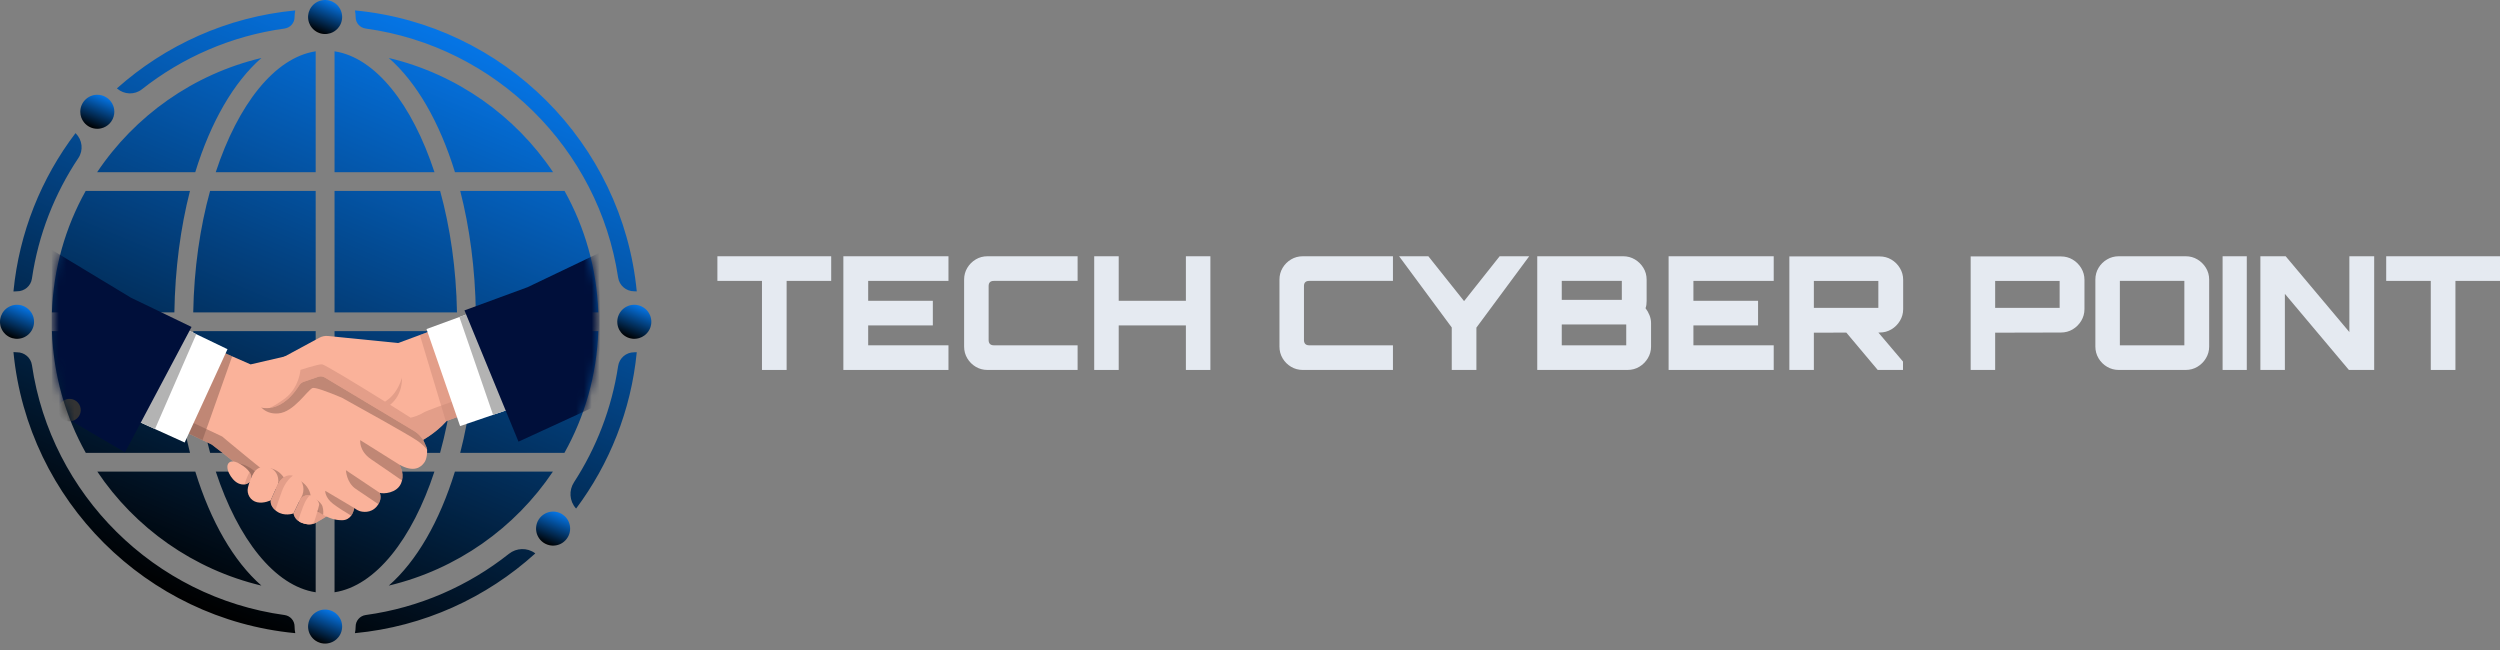 <?xml version="1.0" encoding="UTF-8"?> <svg xmlns="http://www.w3.org/2000/svg" width="319" height="83" viewBox="0 0 319 83" fill="none"><rect x="0" y="0" width="319" height="83" fill="#808080" stroke="none"/><path d="M97.227 47.205V35.842H91.54V32.699H106.061V35.842H100.373V47.205H97.227Z" fill="#E5EAF1"></path><path d="M107.613 47.205V32.699H121.025V35.842H110.78V38.381H119.029V41.523H110.78V44.062H121.025V47.205H107.613Z" fill="#E5EAF1"></path><path d="M126.007 47.205C125.456 47.205 124.955 47.071 124.505 46.802C124.054 46.533 123.695 46.174 123.426 45.724C123.157 45.274 123.022 44.774 123.022 44.223V35.681C123.022 35.13 123.157 34.63 123.426 34.18C123.695 33.73 124.054 33.371 124.505 33.102C124.955 32.834 125.456 32.699 126.007 32.699H137.503V35.842H126.814C126.599 35.842 126.434 35.896 126.32 36.003C126.206 36.111 126.149 36.279 126.149 36.507V43.397C126.149 43.612 126.206 43.777 126.32 43.891C126.434 44.005 126.599 44.062 126.814 44.062H137.503V47.205L126.007 47.205Z" fill="#E5EAF1"></path><path d="M139.621 47.205V32.699H142.747V38.381H151.319V32.699H154.445V47.205H151.319V41.523H142.747V47.205H139.621Z" fill="#E5EAF1"></path><path d="M166.244 47.205C165.692 47.205 165.192 47.071 164.741 46.802C164.29 46.533 163.931 46.174 163.662 45.724C163.393 45.274 163.259 44.774 163.259 44.223V35.681C163.259 35.13 163.393 34.63 163.662 34.18C163.931 33.73 164.29 33.371 164.741 33.102C165.192 32.834 165.692 32.699 166.244 32.699H177.74V35.842H167.05C166.835 35.842 166.67 35.896 166.556 36.003C166.442 36.111 166.385 36.279 166.385 36.507V43.397C166.385 43.612 166.442 43.777 166.556 43.891C166.67 44.005 166.835 44.062 167.05 44.062H177.74V47.205L166.244 47.205Z" fill="#E5EAF1"></path><path d="M185.243 47.205V41.785L178.526 32.699H182.258L186.816 38.421L191.354 32.699H195.125L188.389 41.805V47.205L185.243 47.205Z" fill="#E5EAF1"></path><path d="M196.153 32.699H207.125C207.663 32.699 208.157 32.834 208.608 33.102C209.058 33.371 209.421 33.73 209.697 34.18C209.972 34.63 210.11 35.13 210.11 35.681V38.401C210.11 38.575 210.1 38.74 210.08 38.894C210.06 39.049 210.022 39.193 209.969 39.327C210.17 39.583 210.338 39.878 210.473 40.214C210.607 40.55 210.675 40.886 210.675 41.221V44.223C210.675 44.76 210.537 45.258 210.261 45.714C209.986 46.171 209.623 46.533 209.172 46.802C208.721 47.071 208.221 47.205 207.67 47.205H196.153L196.153 32.699ZM206.944 38.26V35.842H199.28V38.26H206.944ZM207.508 44.062V41.403H199.28V44.062H207.508Z" fill="#E5EAF1"></path><path d="M212.914 47.205V32.699H226.326V35.842H216.08V38.381H224.329V41.523H216.08V44.062H226.326V47.205H212.914Z" fill="#E5EAF1"></path><path d="M228.322 47.205V32.72H239.839C240.39 32.72 240.89 32.854 241.341 33.123C241.791 33.391 242.155 33.754 242.43 34.211C242.706 34.667 242.844 35.164 242.844 35.702V39.449C242.844 39.986 242.706 40.483 242.43 40.94C242.155 41.396 241.791 41.759 241.341 42.027C240.89 42.296 240.39 42.43 239.839 42.43L231.448 42.45V47.205H228.322ZM239.677 39.288V35.843H231.448V39.288H239.677ZM239.596 47.205L235.381 42.189H239.476L242.823 46.137V47.205H239.596Z" fill="#E5EAF1"></path><path d="M251.456 47.205V32.72H262.972C263.523 32.72 264.024 32.854 264.474 33.123C264.925 33.391 265.288 33.754 265.564 34.211C265.839 34.667 265.977 35.164 265.977 35.702V39.449C265.977 39.986 265.839 40.483 265.564 40.94C265.288 41.396 264.925 41.759 264.474 42.027C264.024 42.296 263.523 42.43 262.972 42.43L254.582 42.45V47.205H251.456ZM262.81 39.288V35.843H254.582V39.288H262.81Z" fill="#E5EAF1"></path><path d="M270.354 47.205C269.816 47.205 269.318 47.071 268.861 46.802C268.404 46.533 268.041 46.171 267.772 45.714C267.503 45.258 267.369 44.76 267.369 44.223V35.681C267.369 35.13 267.503 34.63 267.772 34.18C268.041 33.73 268.404 33.371 268.861 33.102C269.318 32.834 269.816 32.699 270.354 32.699H278.905C279.443 32.699 279.937 32.834 280.388 33.102C280.838 33.371 281.201 33.73 281.477 34.18C281.752 34.63 281.89 35.13 281.89 35.681V44.223C281.89 44.76 281.752 45.258 281.477 45.714C281.201 46.171 280.838 46.533 280.388 46.802C279.937 47.071 279.443 47.205 278.905 47.205H270.354ZM278.724 44.062V35.842H270.495V44.062H278.724Z" fill="#E5EAF1"></path><path d="M283.604 47.205V32.699H286.69V47.205H283.604Z" fill="#E5EAF1"></path><path d="M288.424 47.205V32.699H291.651L299.779 42.37V32.699H302.946V47.205H299.719L291.55 37.494V47.205H288.424Z" fill="#E5EAF1"></path><path d="M310.166 47.205V35.842H304.479V32.699H319V35.842H313.313V47.205H310.166Z" fill="#E5EAF1"></path><path d="M33.358 74.723C29.821 71.627 26.886 66.55 24.921 60.175H12.416C17.229 67.353 24.664 72.653 33.358 74.723ZM22.25 39.866C22.338 34.272 23.044 29.027 24.239 24.364H10.932C8.349 28.988 6.817 34.264 6.625 39.866H22.25ZM42.687 6.546V21.976H55.44C52.6 13.342 47.932 7.349 42.687 6.546ZM49.609 7.397C53.154 10.501 56.09 15.586 58.055 21.976H70.575C65.763 14.782 58.311 9.466 49.609 7.397ZM56.162 24.364H42.687V39.866H58.311C58.215 34.295 57.445 29.019 56.162 24.364ZM6.625 42.254C6.817 47.872 8.357 53.156 10.948 57.788H24.247C23.044 53.116 22.338 47.864 22.25 42.254H6.625ZM40.281 75.574V60.175H27.535C30.375 68.794 35.043 74.77 40.281 75.574ZM33.358 7.397C24.656 9.466 17.204 14.782 12.392 21.976H24.913C26.878 15.586 29.813 10.501 33.358 7.397ZM76.342 39.866C76.15 34.264 74.618 28.988 72.035 24.364H58.728C59.924 29.027 60.63 34.272 60.718 39.866H76.342ZM49.609 74.723C58.303 72.653 65.739 67.353 70.551 60.175H58.047C56.082 66.55 53.146 71.627 49.609 74.723ZM58.311 42.254H42.687V57.788H56.154C57.437 53.124 58.215 47.832 58.311 42.254ZM60.718 42.254C60.629 47.864 59.924 53.116 58.721 57.788H72.019C74.61 53.156 76.15 47.872 76.342 42.254H60.718ZM24.656 39.866H40.281V24.364H26.805C25.522 29.019 24.752 34.295 24.656 39.866ZM55.432 60.175H42.687V75.574C47.924 74.77 52.593 68.794 55.432 60.175ZM26.814 57.788H40.281V42.254H24.656C24.752 47.832 25.53 53.124 26.814 57.788ZM27.527 21.976H40.281V6.546C35.035 7.349 30.367 13.342 27.527 21.976ZM45.379 2.184C45.378 2.922 45.925 3.542 46.657 3.642C63.217 5.916 76.392 18.942 78.874 35.419C79.026 36.427 79.895 37.171 80.916 37.169L80.936 37.169C81.043 37.169 81.148 37.173 81.251 37.181C79.413 18.246 64.278 3.141 45.315 1.332C45.301 1.33 45.29 1.343 45.293 1.356C45.349 1.62 45.379 1.891 45.379 2.17L45.379 2.184ZM68.269 70.586C67.27 69.857 65.91 69.897 64.941 70.665C59.772 74.76 53.511 77.535 46.67 78.476C45.931 78.578 45.378 79.204 45.379 79.95C45.379 80.239 45.347 80.522 45.287 80.791C54.095 79.957 62.079 76.253 68.288 70.631C68.298 70.622 68.297 70.607 68.287 70.599L68.269 70.586ZM14.951 11.307C15.857 12.08 17.172 12.131 18.108 11.393C23.264 7.329 29.5 4.576 36.31 3.642C37.042 3.542 37.589 2.921 37.588 2.184V2.17C37.588 1.891 37.618 1.62 37.674 1.356C37.677 1.343 37.666 1.33 37.652 1.332C28.976 2.16 21.099 5.773 14.934 11.262C14.925 11.27 14.925 11.285 14.934 11.293C14.94 11.297 14.945 11.302 14.951 11.307ZM80.916 44.952C79.895 44.949 79.026 45.694 78.874 46.703C78.06 52.103 76.097 57.134 73.244 61.536C72.57 62.575 72.657 63.931 73.479 64.858L73.494 64.875C73.503 64.884 73.518 64.884 73.526 64.873C77.765 59.198 80.529 52.362 81.251 44.939C81.148 44.947 81.043 44.952 80.936 44.952L80.916 44.952ZM43.427 80.924C43.453 80.87 43.479 80.815 43.5 80.759C43.477 80.815 43.453 80.87 43.425 80.924H43.427ZM37.588 79.937C37.589 79.198 37.041 78.578 36.309 78.478C19.709 76.2 6.51 63.117 4.075 46.582C3.936 45.642 3.123 44.949 2.172 44.952C2.027 44.952 1.883 44.944 1.741 44.927C1.728 44.925 1.717 44.936 1.718 44.949C3.56 63.879 18.693 78.977 37.652 80.788C37.666 80.79 37.677 80.778 37.674 80.764C37.618 80.502 37.588 80.229 37.588 79.95L37.588 79.937ZM1.741 37.193C1.883 37.176 2.027 37.169 2.172 37.169L2.19 37.169C3.129 37.171 3.935 36.488 4.072 35.56C4.897 29.932 6.97 24.703 10.001 20.163C10.664 19.17 10.512 17.862 9.668 17.017C9.662 17.012 9.657 17.007 9.652 17.002C9.643 16.993 9.629 16.994 9.621 17.004C5.283 22.724 2.45 29.646 1.718 37.171C1.717 37.184 1.728 37.195 1.741 37.193Z" fill="url(#paint0_linear_354_258)"></path><mask id="mask0_354_258" style="mask-type:luminance" maskUnits="userSpaceOnUse" x="6" y="6" width="71" height="70"><path d="M41.484 75.881C60.736 75.881 76.342 60.291 76.342 41.06C76.342 21.828 60.736 6.238 41.484 6.238C22.232 6.238 6.625 21.828 6.625 41.06C6.625 60.291 22.232 75.881 41.484 75.881Z" fill="white"></path></mask><g mask="url(#mask0_354_258)"><path d="M38.182 66.553C38.182 66.553 39.368 67.253 40.324 66.698C41.28 66.144 41.95 65.723 41.95 65.723L39.849 64.492L38.182 66.553Z" fill="#FAB29A"></path><path opacity="0.5" d="M38.182 66.553C38.182 66.553 39.368 67.253 40.324 66.698C41.28 66.144 41.95 65.723 41.95 65.723L39.849 64.492L38.182 66.553Z" fill="#CC8A79"></path><path d="M54.159 58.996C53.718 59.642 52.806 60.324 50.952 59.288C50.952 59.288 50.953 59.289 50.954 59.292C50.996 59.359 51.561 60.256 51.298 61.313C51.27 61.429 51.231 61.546 51.181 61.665C51.177 61.673 51.174 61.681 51.17 61.69C50.619 62.945 48.923 63.04 48.456 62.887V62.888C48.467 62.912 48.771 63.553 48.285 64.335C48.228 64.427 48.161 64.521 48.08 64.617C47.303 65.536 46.226 65.32 45.9 65.216C45.573 65.114 45.204 64.822 45.204 64.822C45.204 64.822 45.141 65.356 44.813 65.799C44.582 66.11 44.22 66.376 43.658 66.38C42.756 66.387 42.047 66.132 41.231 65.691C41.046 65.592 40.857 65.483 40.659 65.366C40.403 65.213 40.132 65.047 39.84 64.868C38.312 63.934 32.365 61.003 32.365 61.003C32.365 61.003 31.267 60.095 30.011 59.081C28.929 58.205 27.731 57.249 27.025 56.729L25.84 56.162L22.384 54.508L20.762 53.732L16.105 51.505L22.509 42.362L25.666 43.741L29.625 45.468L31.978 46.496L37.343 45.255L38.627 44.953L42.928 47.676L53.575 54.421L53.999 56.124L54.419 57.063L54.42 57.064C54.467 57.168 54.493 57.281 54.499 57.394C54.499 57.401 54.499 57.409 54.5 57.416C54.51 57.768 54.486 58.515 54.159 58.996Z" fill="#FAB29A"></path><path opacity="0.5" d="M40.659 65.365C40.403 65.213 40.132 65.047 39.839 64.868C38.311 63.934 32.366 61.003 32.366 61.003C32.366 61.003 31.266 60.095 30.011 59.08C28.928 58.205 27.73 57.249 27.025 56.729L25.84 56.163L22.384 54.508L23.117 53.231L28.346 55.696C28.346 55.696 34.835 61.157 36.71 62.334C38.584 63.512 40.59 65.046 40.59 65.046L40.659 65.365Z" fill="#875C50"></path><path opacity="0.5" d="M29.625 45.469L25.84 56.163L20.762 53.733L25.666 43.741L29.625 45.469Z" fill="#875C50"></path><path opacity="0.5" d="M54.42 57.064L54.419 57.063L54 56.125L53.575 54.421L42.928 47.677L38.627 44.953L37.343 45.254L36.534 46.417L32.92 51.366C32.92 51.366 33.538 52.918 35.518 52.751C37.499 52.584 39.172 49.84 39.871 49.514C40.148 49.384 41.699 49.936 43.622 50.746C46.462 52.317 52.003 55.4 53.183 56.193C53.826 56.625 54.237 57.045 54.498 57.394C54.493 57.28 54.466 57.168 54.42 57.064Z" fill="#875C50"></path><path opacity="0.5" d="M51.299 61.313C50.182 60.529 48.303 59.251 47.343 58.595C45.772 57.52 45.968 56.162 45.968 56.162L50.952 59.288C50.952 59.288 50.953 59.289 50.955 59.292C50.997 59.359 51.562 60.255 51.299 61.313Z" fill="#875C50"></path><path opacity="0.5" d="M48.285 64.335C47.491 63.8 46.188 62.921 45.395 62.383C44.194 61.568 44.141 59.999 44.141 59.999L48.456 62.887L48.456 62.888C48.468 62.912 48.77 63.553 48.285 64.335Z" fill="#875C50"></path><path opacity="0.5" d="M45.205 64.823C45.205 64.823 45.141 65.357 44.813 65.799C44.124 65.39 43.124 64.772 42.49 64.281C41.445 63.469 41.498 62.624 41.498 62.624L45.205 64.823Z" fill="#875C50"></path><path d="M69.574 49.111L60.62 52.383L56.982 53.712C56.956 53.743 56.93 53.773 56.904 53.802C56.222 54.578 55.388 55.216 54.788 55.626C54.323 55.944 54 56.124 54 56.124L53.748 55.801C53.494 55.475 53.181 55.199 52.826 54.987L51.307 54.078L48.432 52.355L47.896 52.035L47.553 51.829L41.456 48.178C41.23 48.044 40.965 48 40.712 48.053C40.669 48.062 40.628 48.074 40.587 48.088L38.832 48.693L38.732 48.727C38.698 48.739 38.664 48.753 38.632 48.768C38.52 48.82 38.419 48.891 38.333 48.978C38.282 49.03 38.236 49.088 38.196 49.151C36.853 51.27 35.455 51.932 34.405 52.057C34.273 52.074 34.147 52.081 34.027 52.082C33.752 52.083 33.51 52.05 33.311 52.004C32.88 51.904 32.641 51.441 32.806 51.03L34.712 46.864C34.879 46.447 35.187 46.102 35.582 45.889L40.754 43.094C41.092 42.911 41.477 42.834 41.86 42.873L50.799 43.772L53.575 42.747L57.196 41.41L65.531 38.334L68.931 47.397L69.574 49.111Z" fill="#FAB29A"></path><path d="M29.029 44.557L23.563 56.465L19.776 54.747L15.933 53.005L22.371 41.353L25.047 42.641L29.029 44.557Z" fill="white"></path><path opacity="0.5" d="M41.23 65.691C40.809 65.463 40.359 65.185 39.839 64.868C38.311 63.934 32.366 61.003 32.366 61.003C32.366 61.003 31.266 60.095 30.011 59.08C30.576 59.097 31.708 59.3 32.874 60.476L34.422 59.742C34.422 59.742 36.113 59.88 36.759 62.107L38.355 61.397C38.355 61.397 39.493 61.944 39.666 63.406C39.666 63.406 40.948 63.863 41.162 64.668C41.275 65.093 41.265 65.449 41.23 65.691Z" fill="#875C50"></path><path d="M31.217 61.813C30.975 61.845 30.698 61.81 30.404 61.674C29.453 61.233 28.558 59.505 29.272 59C29.272 59 29.654 58.617 30.644 59.211C31.226 59.56 31.604 59.896 31.828 60.23C31.985 60.464 32.065 60.697 32.086 60.932C32.121 61.325 31.758 61.74 31.217 61.813Z" fill="#FAB29A"></path><path opacity="0.5" d="M31.217 61.813C31.369 61.204 31.655 60.578 31.827 60.23C31.984 60.464 32.065 60.697 32.086 60.932C32.12 61.325 31.758 61.74 31.217 61.813Z" fill="#CC8A79"></path><path d="M32.819 64.09C31.966 63.909 31.439 63.047 31.639 62.199C31.768 61.656 32.006 60.918 32.433 60.253C33.278 58.939 35.747 59.495 35.501 61.698L34.55 63.835C34.55 63.835 33.688 64.275 32.819 64.09Z" fill="#FAB29A"></path><path d="M38.599 63.127L37.454 65.51C37.39 65.54 36.264 65.926 35.312 65.25C35.249 65.205 35.192 65.161 35.139 65.116C34.395 64.486 34.549 63.835 34.549 63.835L35.5 61.698C35.5 61.698 36.182 60.392 37.366 60.695C37.391 60.701 37.415 60.708 37.44 60.715C38.669 61.092 38.906 62.227 38.599 63.127Z" fill="#FAB29A"></path><path d="M40.722 64.422C40.598 65.044 40.075 66.637 40.075 66.637C39.858 66.843 39.499 67.068 38.52 66.713C38.327 66.643 38.168 66.554 38.038 66.455C37.51 66.056 37.454 65.51 37.454 65.51L38.393 63.557C38.812 63.197 39.211 63.116 39.557 63.186C40.285 63.333 40.777 64.144 40.722 64.422Z" fill="#FAB29A"></path><path opacity="0.5" d="M37.366 60.694C37.029 60.944 36.402 61.53 35.977 62.661C35.659 63.506 35.356 64.428 35.139 65.115C34.395 64.486 34.549 63.835 34.549 63.835L35.5 61.697C35.5 61.697 36.182 60.392 37.366 60.694Z" fill="#CC8A79"></path><path opacity="0.5" d="M39.557 63.186C39.332 63.38 38.999 63.786 38.685 64.614C38.424 65.306 38.2 65.963 38.038 66.455C37.51 66.056 37.454 65.51 37.454 65.51L38.393 63.557C38.812 63.197 39.211 63.116 39.557 63.186Z" fill="#CC8A79"></path><path opacity="0.5" d="M68.931 47.397C62.344 49.618 54.729 52.227 54.048 52.642C53.46 53 52.861 53.194 52.398 53.299C51.685 52.845 50.773 52.271 49.777 51.649C51.439 50.338 51.293 48.218 51.293 48.218C50.781 49.844 49.942 50.748 49.135 51.25C45.616 49.061 41.391 46.494 41.081 46.486C40.564 46.472 38.34 47.195 38.34 47.195C38.34 47.195 38.202 49.434 36.378 50.827C35.606 51.416 34.932 51.804 34.406 52.057C35.456 51.932 36.854 51.27 38.197 49.151C38.236 49.088 38.282 49.03 38.334 48.978C38.353 48.959 38.373 48.94 38.394 48.922C38.398 48.919 38.403 48.915 38.407 48.911C38.428 48.894 38.45 48.877 38.472 48.861C38.474 48.86 38.476 48.858 38.478 48.857C38.499 48.842 38.521 48.828 38.543 48.815C38.547 48.813 38.551 48.81 38.555 48.808C38.58 48.794 38.606 48.78 38.632 48.768C38.648 48.761 38.663 48.754 38.679 48.747C38.697 48.74 38.714 48.733 38.732 48.727L38.833 48.693L40.587 48.088C40.607 48.081 40.627 48.075 40.647 48.069C40.652 48.068 40.657 48.067 40.663 48.065C40.677 48.062 40.691 48.058 40.705 48.055C40.96 48 41.229 48.043 41.456 48.178L47.553 51.829L48.432 52.356L51.308 54.078L52.827 54.988C53.181 55.2 53.494 55.476 53.748 55.802L54.001 56.125C54.001 56.125 54.324 55.944 54.788 55.626C55.411 55.2 56.287 54.528 56.982 53.712L69.574 49.111L68.931 47.397Z" fill="#CC8A79"></path><path opacity="0.5" d="M60.62 52.383L56.982 53.712C56.956 53.743 56.93 53.773 56.904 53.803L53.575 42.746L57.196 41.41L60.62 52.383Z" fill="#CC8A79"></path><path d="M66.636 51.665L62.914 52.934L58.706 54.369L54.423 41.987L58.616 40.451L61.361 39.445L66.636 51.665Z" fill="white"></path><path d="M66.636 51.665L62.914 52.934L58.616 40.451L61.361 39.445L66.636 51.665Z" fill="#B3B3B3"></path><path d="M76.502 32.254V51.601L66.159 56.356L64.525 52.386L64.013 51.143L63.264 49.32L62.061 46.399L61.757 45.657L59.637 40.509L59.482 40.133L59.265 39.606L67.318 36.646L76.502 32.254Z" fill="#000F3A"></path><path d="M25.047 42.641L19.776 54.747L15.933 53.005L22.371 41.353L25.047 42.641Z" fill="#B3B3B3"></path><path d="M24.441 41.717L24.174 42.22L23.799 42.926L21.374 47.498L20.999 48.206L18.612 52.703L17.964 53.925L15.95 57.719L9.125 53.738L7.514 52.798L6.597 52.263V31.879L16.714 37.989L24.441 41.717Z" fill="#000F3A"></path><path d="M10.303 52.397C10.264 53.188 9.592 53.798 8.8 53.759C8.009 53.721 7.398 53.049 7.437 52.258C7.475 51.468 8.148 50.858 8.939 50.896C9.731 50.935 10.341 51.607 10.303 52.397Z" fill="#333333"></path></g><path d="M43.425 80.924H43.427C43.453 80.87 43.479 80.815 43.5 80.759C43.477 80.815 43.453 80.87 43.425 80.924Z" fill="white"></path><path d="M43.5 80.759C43.479 80.815 43.453 80.87 43.427 80.924H43.425C43.453 80.87 43.477 80.815 43.5 80.759Z" fill="#FF00FF"></path><path d="M43.657 79.95C43.657 79.993 43.655 80.038 43.652 80.081C43.65 80.115 43.648 80.149 43.644 80.181C43.629 80.32 43.601 80.455 43.562 80.586C43.543 80.644 43.524 80.703 43.5 80.759C43.477 80.815 43.453 80.87 43.425 80.924C43.404 80.967 43.38 81.01 43.355 81.052C43.331 81.095 43.303 81.138 43.275 81.178C43.248 81.219 43.218 81.258 43.188 81.296C43.128 81.373 43.059 81.448 42.988 81.514C42.95 81.553 42.909 81.589 42.866 81.624C42.819 81.662 42.77 81.698 42.721 81.735C42.684 81.758 42.648 81.784 42.611 81.805C42.551 81.842 42.489 81.876 42.425 81.906C42.35 81.942 42.273 81.975 42.191 82C42.155 82.013 42.119 82.024 42.082 82.034C42.056 82.043 42.031 82.049 42.003 82.056C41.922 82.077 41.838 82.092 41.752 82.103C41.716 82.107 41.679 82.112 41.643 82.114C41.592 82.118 41.538 82.12 41.484 82.12C41.431 82.12 41.377 82.118 41.326 82.114C41.289 82.112 41.255 82.107 41.221 82.103C41.154 82.097 41.088 82.086 41.024 82.071C40.996 82.064 40.968 82.058 40.94 82.052C40.932 82.049 40.923 82.047 40.915 82.045C40.889 82.037 40.863 82.03 40.837 82.022C40.634 81.96 40.441 81.865 40.268 81.75C40.21 81.709 40.154 81.669 40.101 81.624C40.058 81.589 40.017 81.553 39.978 81.514C39.942 81.48 39.908 81.446 39.876 81.41C39.743 81.264 39.629 81.099 39.541 80.924C39.522 80.888 39.505 80.849 39.49 80.813C39.473 80.774 39.458 80.736 39.443 80.697C39.421 80.637 39.402 80.579 39.387 80.519C39.381 80.504 39.377 80.487 39.374 80.47C39.357 80.406 39.344 80.344 39.336 80.278C39.325 80.213 39.319 80.147 39.314 80.081C39.312 80.038 39.31 79.993 39.31 79.95C39.31 79.897 39.312 79.843 39.316 79.792C39.319 79.762 39.321 79.73 39.325 79.698C39.364 79.366 39.477 79.056 39.648 78.786C39.653 78.782 39.655 78.775 39.659 78.771C39.683 78.735 39.706 78.701 39.732 78.666C39.76 78.628 39.79 78.589 39.822 78.553C39.852 78.516 39.884 78.48 39.918 78.446L39.97 78.394C39.987 78.377 40.004 78.36 40.021 78.345C40.047 78.322 40.075 78.298 40.1 78.277C40.126 78.253 40.154 78.232 40.184 78.213C40.197 78.202 40.21 78.193 40.223 78.185C40.257 78.159 40.293 78.135 40.33 78.112C40.368 78.088 40.409 78.065 40.448 78.043C40.449 78.042 40.45 78.041 40.452 78.041C40.495 78.018 40.538 77.996 40.58 77.977C40.632 77.954 40.683 77.932 40.737 77.913C40.767 77.9 40.797 77.892 40.829 77.881C40.831 77.881 40.833 77.879 40.837 77.879C40.872 77.868 40.906 77.857 40.94 77.849C40.975 77.84 41.011 77.832 41.045 77.825C41.082 77.817 41.116 77.81 41.152 77.806C41.167 77.804 41.184 77.802 41.2 77.799C41.242 77.793 41.287 77.789 41.33 77.787C41.334 77.785 41.341 77.785 41.347 77.785C41.392 77.782 41.439 77.78 41.484 77.78C41.529 77.78 41.577 77.782 41.621 77.785C41.628 77.785 41.632 77.785 41.639 77.787C41.681 77.789 41.722 77.793 41.765 77.799C41.892 77.814 42.014 77.842 42.129 77.879C42.163 77.889 42.198 77.9 42.23 77.913C42.275 77.928 42.318 77.945 42.358 77.964C42.38 77.973 42.404 77.984 42.425 77.994C42.489 78.024 42.551 78.058 42.611 78.095C42.648 78.118 42.684 78.142 42.718 78.165C42.77 78.2 42.819 78.236 42.866 78.277C42.892 78.298 42.92 78.322 42.945 78.345C42.986 78.382 43.025 78.418 43.061 78.459C43.091 78.489 43.119 78.521 43.147 78.553C43.209 78.626 43.267 78.705 43.318 78.786C43.372 78.872 43.421 78.962 43.464 79.056C43.483 79.099 43.502 79.143 43.52 79.188C43.53 79.216 43.539 79.244 43.547 79.27C43.556 79.297 43.565 79.325 43.573 79.353C43.584 79.387 43.592 79.424 43.599 79.458C43.605 79.475 43.609 79.494 43.612 79.514C43.618 79.544 43.624 79.576 43.629 79.608C43.631 79.612 43.631 79.616 43.631 79.623C43.639 79.678 43.646 79.734 43.65 79.792C43.654 79.843 43.657 79.897 43.657 79.95Z" fill="url(#paint1_linear_354_258)"></path><path d="M43.5 80.759C43.479 80.815 43.453 80.87 43.427 80.924H43.425C43.453 80.87 43.477 80.815 43.5 80.759Z" fill="#1B1464"></path><path d="M43.657 2.17C43.657 2.223 43.655 2.277 43.651 2.328C43.646 2.39 43.64 2.452 43.629 2.514C43.625 2.544 43.621 2.574 43.612 2.604C43.61 2.621 43.606 2.639 43.601 2.654C43.593 2.694 43.584 2.733 43.571 2.773C43.556 2.827 43.539 2.88 43.52 2.932C43.503 2.977 43.484 3.022 43.464 3.064C43.443 3.111 43.419 3.156 43.396 3.203C43.372 3.248 43.346 3.291 43.319 3.334C43.265 3.42 43.205 3.499 43.141 3.574C43.119 3.599 43.096 3.625 43.072 3.651C42.978 3.753 42.873 3.845 42.76 3.927C42.74 3.942 42.719 3.957 42.7 3.97C42.663 3.995 42.627 4.017 42.588 4.04C42.475 4.109 42.357 4.164 42.23 4.209C42.198 4.222 42.164 4.233 42.13 4.244C42.014 4.28 41.892 4.308 41.766 4.323C41.723 4.329 41.682 4.333 41.639 4.335C41.633 4.338 41.628 4.338 41.622 4.338C41.577 4.34 41.53 4.342 41.485 4.342C41.44 4.342 41.393 4.34 41.348 4.338C41.341 4.338 41.335 4.338 41.331 4.335C41.288 4.333 41.243 4.329 41.2 4.323C41.185 4.321 41.168 4.318 41.153 4.316C41.116 4.312 41.082 4.306 41.046 4.297C41.011 4.291 40.975 4.282 40.941 4.273C40.907 4.265 40.872 4.254 40.838 4.244C40.834 4.244 40.831 4.241 40.829 4.241C40.797 4.231 40.767 4.22 40.737 4.209C40.684 4.19 40.632 4.169 40.581 4.145C40.536 4.126 40.493 4.102 40.448 4.079C40.403 4.055 40.36 4.029 40.317 4.002C40.272 3.974 40.227 3.942 40.184 3.91C40.152 3.886 40.12 3.86 40.09 3.835C40.075 3.822 40.058 3.809 40.043 3.794C40.026 3.781 40.011 3.766 39.996 3.751C39.953 3.713 39.915 3.672 39.876 3.629C39.84 3.589 39.803 3.546 39.769 3.501C39.758 3.49 39.75 3.479 39.743 3.469C39.713 3.43 39.685 3.39 39.658 3.347C39.655 3.343 39.653 3.338 39.649 3.334C39.64 3.321 39.632 3.308 39.623 3.293C39.606 3.263 39.589 3.236 39.574 3.206C39.523 3.111 39.48 3.015 39.443 2.917C39.431 2.885 39.42 2.85 39.409 2.818C39.368 2.69 39.34 2.557 39.325 2.42C39.321 2.39 39.319 2.36 39.317 2.328C39.313 2.277 39.31 2.223 39.31 2.17C39.31 2.125 39.313 2.082 39.315 2.039C39.317 1.99 39.321 1.943 39.33 1.894C39.338 1.813 39.353 1.733 39.373 1.656C39.383 1.611 39.394 1.569 39.409 1.526C39.443 1.41 39.488 1.301 39.542 1.196C39.568 1.143 39.595 1.094 39.626 1.044C39.649 1.008 39.67 0.974 39.694 0.942C39.726 0.895 39.76 0.85 39.797 0.805C39.833 0.76 39.872 0.717 39.913 0.674C39.925 0.659 39.938 0.646 39.951 0.633C39.964 0.618 39.977 0.606 39.99 0.595C40.022 0.563 40.056 0.533 40.09 0.505C40.12 0.479 40.153 0.454 40.185 0.43C40.21 0.411 40.236 0.394 40.262 0.377C40.275 0.366 40.287 0.357 40.302 0.349C40.349 0.319 40.399 0.289 40.448 0.261C40.502 0.233 40.555 0.205 40.613 0.182C40.652 0.165 40.69 0.15 40.729 0.135C40.752 0.126 40.776 0.118 40.802 0.109C40.825 0.101 40.849 0.094 40.872 0.088C40.909 0.077 40.943 0.069 40.979 0.06C41.059 0.041 41.14 0.026 41.221 0.017C41.256 0.013 41.29 0.009 41.326 0.006C41.378 0.002 41.431 0 41.485 0C41.538 0 41.59 0.002 41.644 0.006C41.68 0.009 41.716 0.013 41.753 0.017C41.774 0.019 41.796 0.021 41.815 0.026C41.851 0.03 41.888 0.036 41.922 0.045C41.952 0.049 41.982 0.058 42.012 0.064C42.091 0.083 42.166 0.107 42.239 0.135C42.288 0.152 42.335 0.173 42.383 0.195C42.481 0.238 42.575 0.289 42.665 0.349C42.68 0.357 42.693 0.366 42.706 0.377C42.732 0.394 42.76 0.411 42.783 0.43C42.815 0.454 42.847 0.479 42.877 0.505C42.912 0.533 42.946 0.563 42.978 0.595C43.019 0.631 43.055 0.67 43.094 0.71C43.126 0.747 43.156 0.783 43.186 0.822C43.218 0.862 43.248 0.903 43.278 0.946C43.306 0.989 43.334 1.031 43.359 1.076C43.383 1.115 43.404 1.156 43.426 1.196C43.432 1.207 43.439 1.218 43.443 1.23C43.473 1.292 43.501 1.357 43.524 1.423C43.541 1.47 43.556 1.517 43.572 1.566C43.584 1.613 43.597 1.663 43.608 1.712C43.61 1.72 43.612 1.731 43.614 1.742C43.621 1.774 43.627 1.806 43.631 1.84C43.636 1.862 43.638 1.883 43.64 1.905C43.647 1.947 43.651 1.994 43.653 2.039C43.655 2.082 43.657 2.125 43.657 2.17Z" fill="url(#paint2_linear_354_258)"></path><path d="M81.564 43.139C81.683 43.105 81.797 43.058 81.908 43.002C81.799 43.058 81.683 43.102 81.564 43.139Z" fill="white"></path><path d="M81.908 43.002C81.797 43.058 81.683 43.105 81.564 43.139C81.683 43.102 81.799 43.058 81.908 43.002Z" fill="#FF00FF"></path><path d="M83.11 41.061C83.11 41.117 83.108 41.172 83.104 41.228C83.1 41.284 83.093 41.337 83.085 41.391C83.07 41.5 83.044 41.605 83.012 41.705C83.001 41.739 82.99 41.774 82.978 41.806C82.967 41.84 82.952 41.872 82.939 41.906C82.926 41.938 82.911 41.971 82.896 42.001C82.868 42.056 82.84 42.112 82.808 42.163C82.787 42.2 82.763 42.238 82.738 42.275C82.718 42.302 82.699 42.33 82.678 42.358C82.6 42.463 82.513 42.561 82.416 42.649C82.386 42.677 82.358 42.703 82.328 42.726C82.296 42.754 82.262 42.779 82.228 42.805C82.127 42.88 82.02 42.946 81.909 43.002C81.799 43.058 81.684 43.103 81.564 43.139C81.504 43.156 81.444 43.171 81.382 43.184C81.238 43.216 81.088 43.231 80.936 43.231C80.889 43.231 80.844 43.229 80.797 43.227C80.758 43.225 80.722 43.22 80.683 43.216C80.651 43.212 80.619 43.208 80.587 43.201C80.52 43.193 80.456 43.18 80.394 43.163C80.345 43.15 80.296 43.135 80.248 43.12C80.201 43.105 80.154 43.088 80.109 43.068C80.07 43.051 80.032 43.034 79.996 43.017C79.961 43 79.927 42.983 79.893 42.964C79.85 42.942 79.809 42.919 79.771 42.891C79.745 42.876 79.719 42.859 79.696 42.842C79.657 42.814 79.616 42.786 79.58 42.756C79.543 42.728 79.509 42.698 79.475 42.668C79.434 42.63 79.396 42.593 79.359 42.553C79.329 42.523 79.303 42.495 79.278 42.465C79.276 42.461 79.274 42.459 79.269 42.454C79.19 42.358 79.115 42.253 79.053 42.142C79.034 42.11 79.016 42.075 78.999 42.043C78.982 42.011 78.965 41.977 78.95 41.941C78.935 41.907 78.92 41.872 78.907 41.836C78.892 41.802 78.879 41.765 78.869 41.727C78.86 41.703 78.854 41.68 78.847 41.656C78.832 41.605 78.819 41.551 78.809 41.498C78.796 41.436 78.785 41.374 78.779 41.309C78.768 41.228 78.764 41.145 78.764 41.061C78.764 41.018 78.766 40.976 78.768 40.935C78.77 40.892 78.774 40.852 78.779 40.811C78.781 40.783 78.785 40.757 78.789 40.73C78.796 40.687 78.804 40.642 78.815 40.599C78.817 40.58 78.822 40.56 78.828 40.541C78.832 40.52 78.839 40.501 78.843 40.481C78.852 40.451 78.86 40.421 78.869 40.394C78.892 40.321 78.92 40.25 78.95 40.179C78.965 40.143 78.982 40.109 78.999 40.077C79.016 40.045 79.034 40.011 79.053 39.978C79.068 39.95 79.085 39.925 79.102 39.897C79.119 39.869 79.136 39.844 79.156 39.818C79.19 39.764 79.231 39.715 79.269 39.666C79.271 39.664 79.273 39.662 79.276 39.66C79.306 39.625 79.338 39.591 79.37 39.557C79.404 39.523 79.438 39.488 79.475 39.454C79.501 39.431 79.528 39.407 79.554 39.386C79.608 39.341 79.663 39.3 79.721 39.259C79.751 39.24 79.779 39.221 79.809 39.204C79.869 39.167 79.931 39.133 79.995 39.103C80.058 39.073 80.122 39.045 80.19 39.022C80.222 39.009 80.257 38.998 80.291 38.988C80.323 38.977 80.36 38.966 80.394 38.958C80.462 38.941 80.533 38.925 80.606 38.915C80.672 38.904 80.741 38.896 80.812 38.893C80.852 38.891 80.895 38.889 80.936 38.889C81.088 38.889 81.238 38.904 81.381 38.936C81.444 38.947 81.504 38.964 81.564 38.983C81.621 39 81.677 39.02 81.733 39.041C81.763 39.052 81.795 39.065 81.825 39.08C81.848 39.09 81.874 39.101 81.898 39.114C81.979 39.152 82.061 39.199 82.135 39.251C82.159 39.266 82.18 39.281 82.2 39.296C82.268 39.343 82.335 39.396 82.397 39.454C82.431 39.484 82.463 39.516 82.493 39.548C82.534 39.589 82.575 39.634 82.613 39.679C82.658 39.732 82.699 39.788 82.737 39.846C82.77 39.893 82.8 39.942 82.827 39.991C82.845 40.017 82.857 40.045 82.87 40.072C82.885 40.098 82.898 40.124 82.909 40.15C82.934 40.203 82.958 40.259 82.98 40.316C82.99 40.349 83.001 40.381 83.012 40.415C83.022 40.449 83.033 40.483 83.042 40.518C83.065 40.614 83.085 40.71 83.095 40.811C83.1 40.847 83.104 40.883 83.106 40.922C83.108 40.967 83.11 41.014 83.11 41.061Z" fill="url(#paint3_linear_354_258)"></path><path d="M81.908 43.002C81.797 43.058 81.683 43.105 81.564 43.139C81.683 43.102 81.799 43.058 81.908 43.002Z" fill="#1B1464"></path><path d="M14.589 14.261C14.589 14.363 14.583 14.462 14.568 14.56C14.443 15.463 13.764 16.189 12.884 16.381C12.734 16.416 12.578 16.433 12.417 16.433C11.731 16.433 11.119 16.114 10.722 15.617C10.422 15.245 10.245 14.774 10.245 14.261C10.245 13.062 11.217 12.091 12.417 12.091C12.869 12.091 13.291 12.228 13.638 12.465C14.212 12.857 14.589 13.514 14.589 14.261Z" fill="url(#paint4_linear_354_258)"></path><path d="M4.345 41.061C4.345 41.117 4.342 41.17 4.338 41.226C4.338 41.232 4.338 41.241 4.336 41.247C4.334 41.273 4.332 41.299 4.327 41.324C4.325 41.348 4.323 41.371 4.319 41.393C4.308 41.466 4.293 41.534 4.276 41.603C4.267 41.637 4.257 41.673 4.246 41.705C4.235 41.74 4.225 41.774 4.212 41.806C4.186 41.879 4.156 41.947 4.124 42.014C4.111 42.041 4.096 42.069 4.081 42.095C4.066 42.125 4.047 42.157 4.03 42.187C4.002 42.232 3.972 42.277 3.94 42.319C3.914 42.358 3.886 42.394 3.854 42.431C3.848 42.439 3.841 42.448 3.835 42.454C3.83 42.463 3.824 42.469 3.815 42.478C3.79 42.51 3.762 42.54 3.732 42.57C3.723 42.581 3.715 42.589 3.704 42.6C3.695 42.608 3.689 42.615 3.68 42.621C3.659 42.645 3.633 42.666 3.61 42.688C3.578 42.715 3.545 42.743 3.511 42.769C3.477 42.797 3.443 42.822 3.408 42.846C3.348 42.886 3.286 42.927 3.222 42.961C3.188 42.981 3.151 42.998 3.115 43.017C3.108 43.021 3.102 43.023 3.096 43.026C3.053 43.045 3.01 43.064 2.967 43.081C2.922 43.098 2.879 43.113 2.834 43.128C2.789 43.143 2.742 43.156 2.695 43.167C2.689 43.169 2.684 43.171 2.678 43.171C2.62 43.186 2.562 43.197 2.502 43.205C2.449 43.214 2.395 43.22 2.339 43.225C2.284 43.229 2.228 43.231 2.172 43.231C2.119 43.231 2.065 43.229 2.014 43.225C2.001 43.225 1.99 43.222 1.977 43.222C1.96 43.22 1.943 43.218 1.926 43.216C1.808 43.203 1.695 43.182 1.583 43.15C1.53 43.135 1.478 43.118 1.425 43.1C1.38 43.083 1.337 43.066 1.294 43.047C1.253 43.028 1.21 43.009 1.17 42.987C1.144 42.972 1.118 42.959 1.093 42.944C1.043 42.916 0.994 42.887 0.947 42.852C0.904 42.822 0.865 42.792 0.825 42.762C0.801 42.743 0.778 42.724 0.754 42.705C0.733 42.685 0.709 42.664 0.688 42.645C0.613 42.576 0.544 42.501 0.482 42.422C0.465 42.401 0.448 42.382 0.433 42.358C0.413 42.332 0.394 42.307 0.377 42.281C0.36 42.255 0.343 42.227 0.326 42.202C0.304 42.167 0.283 42.131 0.264 42.095C0.238 42.05 0.214 42.003 0.195 41.956C0.178 41.919 0.163 41.881 0.148 41.842C0.146 41.84 0.144 41.838 0.144 41.834C0.139 41.825 0.135 41.817 0.133 41.806C0.131 41.802 0.129 41.795 0.126 41.789C0.116 41.761 0.107 41.733 0.099 41.705C0.088 41.673 0.077 41.639 0.069 41.603C0.06 41.562 0.051 41.521 0.043 41.481C0.03 41.425 0.021 41.365 0.015 41.307C0.013 41.288 0.011 41.267 0.009 41.245C0.004 41.215 0.004 41.185 0.002 41.153C1.23928e-07 41.123 0 41.091 0 41.061C0 41.003 0.002 40.948 0.006 40.894C0.011 40.839 0.017 40.785 0.026 40.73C0.041 40.623 0.066 40.518 0.099 40.415C0.109 40.381 0.12 40.346 0.133 40.314C0.173 40.199 0.225 40.09 0.287 39.985C0.306 39.948 0.328 39.914 0.351 39.878C0.377 39.837 0.405 39.801 0.433 39.762C0.448 39.739 0.465 39.719 0.482 39.698C0.508 39.664 0.536 39.632 0.566 39.6C0.593 39.57 0.621 39.542 0.649 39.514C0.679 39.484 0.709 39.456 0.741 39.428C0.835 39.345 0.934 39.27 1.041 39.208C1.075 39.187 1.112 39.165 1.15 39.146C1.187 39.127 1.223 39.107 1.262 39.09C1.311 39.067 1.362 39.045 1.414 39.026C1.47 39.005 1.527 38.985 1.583 38.971C1.592 38.968 1.6 38.966 1.607 38.964C1.645 38.953 1.686 38.943 1.727 38.936C1.754 38.93 1.782 38.923 1.81 38.921C1.849 38.913 1.887 38.908 1.926 38.904C1.943 38.902 1.96 38.9 1.977 38.898C1.99 38.898 2.001 38.896 2.014 38.896C2.065 38.891 2.119 38.889 2.172 38.889C2.228 38.889 2.284 38.891 2.339 38.896C2.395 38.9 2.449 38.906 2.502 38.915C2.545 38.921 2.588 38.928 2.629 38.938C2.671 38.947 2.712 38.958 2.753 38.968C2.781 38.975 2.808 38.983 2.838 38.994C2.866 39.002 2.892 39.011 2.92 39.022C2.952 39.032 2.986 39.045 3.018 39.06C3.057 39.077 3.096 39.095 3.134 39.114C3.346 39.217 3.539 39.356 3.704 39.52C3.785 39.602 3.86 39.69 3.927 39.784C3.95 39.814 3.972 39.846 3.993 39.878C4.012 39.906 4.03 39.933 4.045 39.961C4.068 39.998 4.087 40.036 4.107 40.075C4.117 40.098 4.13 40.122 4.141 40.145C4.169 40.199 4.192 40.257 4.212 40.314C4.224 40.346 4.235 40.381 4.246 40.415C4.257 40.449 4.267 40.483 4.276 40.518C4.293 40.586 4.308 40.659 4.319 40.729C4.327 40.785 4.334 40.839 4.338 40.894C4.342 40.948 4.345 41.003 4.345 41.061Z" fill="url(#paint5_linear_354_258)"></path><path d="M72.748 67.449C72.748 68.647 71.776 69.621 70.576 69.621C70.531 69.621 70.488 69.618 70.445 69.616C70.396 69.614 70.347 69.61 70.3 69.601C70.246 69.595 70.193 69.586 70.139 69.576C69.948 69.537 69.769 69.475 69.599 69.389C69.526 69.353 69.456 69.312 69.389 69.268C69.366 69.253 69.342 69.238 69.321 69.221C69.276 69.191 69.235 69.158 69.195 69.124C69.167 69.103 69.141 69.079 69.115 69.056C69.075 69.019 69.034 68.979 68.997 68.94C68.963 68.906 68.931 68.87 68.899 68.831C68.895 68.825 68.892 68.822 68.888 68.818C68.85 68.769 68.811 68.718 68.775 68.664C68.736 68.606 68.7 68.546 68.665 68.484C68.64 68.437 68.616 68.39 68.595 68.341C68.573 68.294 68.554 68.245 68.535 68.195C68.522 68.161 68.511 68.129 68.5 68.095C68.494 68.076 68.49 68.058 68.485 68.041C68.47 67.99 68.458 67.939 68.447 67.885C68.434 67.825 68.423 67.763 68.417 67.699C68.41 67.654 68.406 67.607 68.404 67.56V67.558C68.402 67.521 68.402 67.485 68.402 67.449C68.402 67.416 68.402 67.384 68.404 67.355C68.406 67.322 68.406 67.29 68.41 67.26C68.413 67.241 68.415 67.218 68.417 67.198C68.423 67.136 68.434 67.072 68.447 67.012C68.455 66.969 68.466 66.927 68.477 66.884C68.492 66.83 68.509 66.777 68.528 66.723C68.539 66.691 68.552 66.659 68.565 66.627C68.578 66.595 68.59 66.563 68.605 66.533C68.618 66.507 68.629 66.484 68.642 66.46C68.655 66.436 68.668 66.413 68.68 66.389C68.687 66.377 68.693 66.364 68.702 66.351C68.71 66.338 68.719 66.325 68.725 66.312C68.747 66.276 68.77 66.24 68.796 66.205C68.828 66.158 68.862 66.113 68.899 66.068C68.944 66.015 68.991 65.964 69.04 65.914C69.064 65.891 69.09 65.865 69.115 65.844C69.212 65.754 69.317 65.675 69.428 65.608C69.475 65.578 69.524 65.551 69.574 65.525C69.604 65.508 69.634 65.493 69.666 65.48C69.696 65.465 69.728 65.452 69.76 65.439C69.794 65.424 69.829 65.412 69.863 65.401C69.91 65.382 69.959 65.367 70.006 65.356C70.023 65.349 70.041 65.345 70.056 65.343C70.124 65.324 70.193 65.311 70.263 65.302C70.298 65.296 70.334 65.292 70.368 65.29C70.405 65.285 70.439 65.283 70.476 65.281C70.508 65.279 70.542 65.279 70.576 65.279C70.623 65.279 70.668 65.281 70.713 65.283C70.72 65.283 70.724 65.283 70.731 65.285C70.773 65.287 70.816 65.292 70.857 65.298C70.885 65.3 70.91 65.305 70.936 65.311C71.009 65.322 71.08 65.337 71.148 65.356C71.172 65.362 71.195 65.369 71.217 65.375C71.279 65.394 71.339 65.416 71.399 65.441C71.437 65.456 71.478 65.474 71.517 65.493C71.549 65.508 71.581 65.525 71.611 65.542C71.63 65.553 71.652 65.563 71.671 65.574C71.701 65.593 71.731 65.611 71.759 65.63C71.772 65.638 71.784 65.647 71.797 65.655C71.896 65.722 71.99 65.797 72.076 65.88C72.106 65.908 72.136 65.938 72.164 65.968C72.187 65.993 72.211 66.019 72.234 66.047C72.258 66.075 72.279 66.103 72.301 66.13C72.314 66.148 72.326 66.165 72.341 66.184C72.367 66.22 72.393 66.257 72.416 66.295C72.423 66.304 72.429 66.314 72.433 66.323C72.453 66.355 72.472 66.389 72.491 66.424C72.519 66.475 72.543 66.526 72.566 66.578C72.575 66.597 72.584 66.618 72.592 66.64C72.609 66.683 72.626 66.725 72.639 66.768C72.648 66.792 72.654 66.815 72.661 66.839C72.676 66.886 72.686 66.933 72.697 66.98C72.703 67.001 72.708 67.025 72.71 67.046C72.721 67.091 72.727 67.136 72.731 67.181C72.736 67.218 72.74 67.254 72.742 67.29C72.746 67.344 72.748 67.395 72.748 67.449Z" fill="url(#paint6_linear_354_258)"></path><defs><linearGradient id="paint0_linear_354_258" x1="56.88" y1="4.231" x2="26.143" y2="77.912" gradientUnits="userSpaceOnUse"><stop stop-color="#0575E6"></stop><stop offset="1"></stop></linearGradient><linearGradient id="paint1_linear_354_258" x1="42.32" y1="77.947" x2="40.65" y2="81.954" gradientUnits="userSpaceOnUse"><stop stop-color="#0575E6"></stop><stop offset="1"></stop></linearGradient><linearGradient id="paint2_linear_354_258" x1="42.32" y1="0.167" x2="40.65" y2="4.175" gradientUnits="userSpaceOnUse"><stop stop-color="#0575E6"></stop><stop offset="1"></stop></linearGradient><linearGradient id="paint3_linear_354_258" x1="81.774" y1="39.057" x2="80.103" y2="43.066" gradientUnits="userSpaceOnUse"><stop stop-color="#0575E6"></stop><stop offset="1"></stop></linearGradient><linearGradient id="paint4_linear_354_258" x1="13.253" y1="12.257" x2="11.583" y2="16.267" gradientUnits="userSpaceOnUse"><stop stop-color="#0575E6"></stop><stop offset="1"></stop></linearGradient><linearGradient id="paint5_linear_354_258" x1="3.009" y1="39.056" x2="1.338" y2="43.066" gradientUnits="userSpaceOnUse"><stop stop-color="#0575E6"></stop><stop offset="1"></stop></linearGradient><linearGradient id="paint6_linear_354_258" x1="71.412" y1="65.446" x2="69.742" y2="69.455" gradientUnits="userSpaceOnUse"><stop stop-color="#0575E6"></stop><stop offset="1"></stop></linearGradient></defs></svg> 